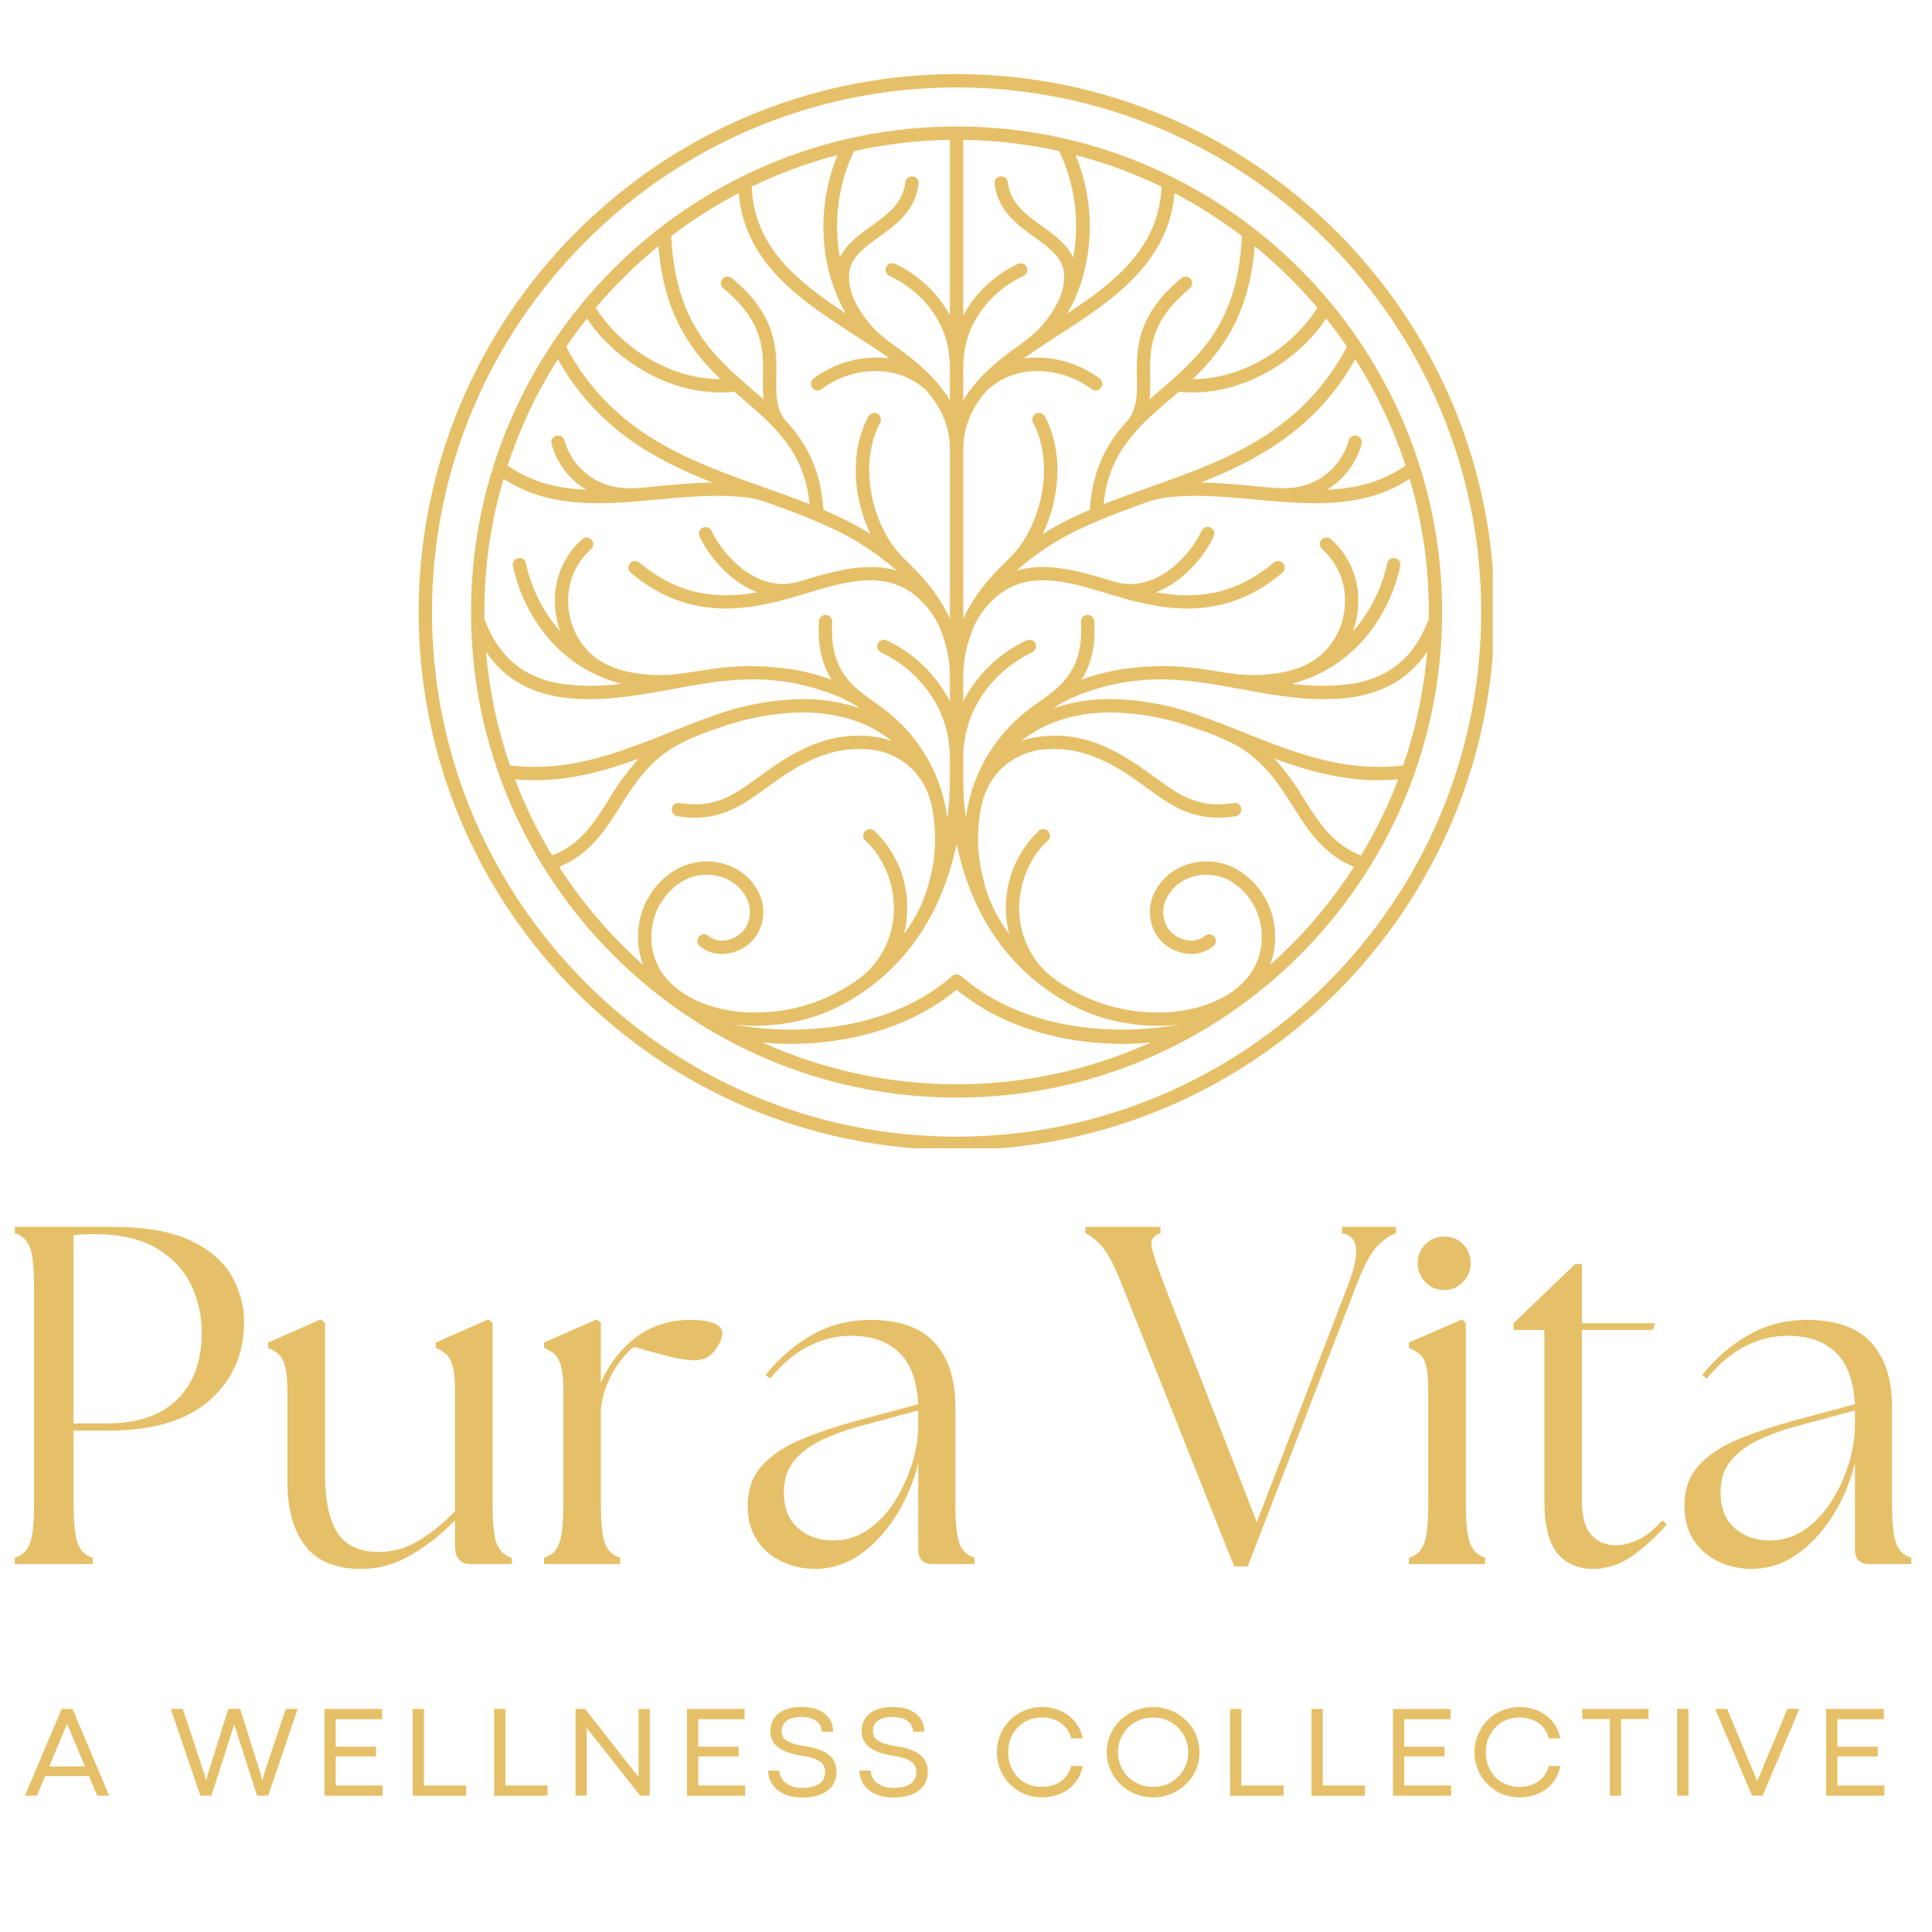 <?xml version="1.0" encoding="UTF-8"?> <svg xmlns="http://www.w3.org/2000/svg" xmlns:xlink="http://www.w3.org/1999/xlink" width="500" zoomAndPan="magnify" viewBox="0 0 375 375" height="500" preserveAspectRatio="xMidYMid meet" version="1.0"><defs><g></g><clipPath id="2ed7ba5446"><path d="M 81.262 14.383 L 289.758 14.383 L 289.758 222.883 L 81.262 222.883 Z M 81.262 14.383 " clip-rule="nonzero"></path></clipPath><clipPath id="f89dbd286e"><rect x="0" width="368" y="0" height="24"></rect></clipPath><clipPath id="5cd19dca0f"><rect x="0" width="374" y="0" height="97"></rect></clipPath></defs><g clip-path="url(#2ed7ba5446)"><path fill="#e6c068" d="M 185.676 213.043 C 133.707 213.043 91.426 170.766 91.426 118.797 C 91.426 66.828 133.707 24.551 185.676 24.551 C 237.641 24.551 279.918 66.828 279.918 118.797 C 279.918 170.766 237.641 213.043 185.676 213.043 Z M 185.676 163.816 C 184.082 171.445 180.629 180.469 173.293 187.773 C 170.637 190.414 167.676 192.656 164.418 194.5 C 160.637 196.648 156.598 198.031 152.293 198.656 C 148.914 199.195 145.527 199.25 142.129 198.82 C 158.566 201.742 174.75 198.355 184.758 189.473 C 185.027 189.254 185.332 189.148 185.676 189.148 C 186.02 189.148 186.328 189.254 186.594 189.473 C 196.602 198.355 212.789 201.742 229.223 198.82 C 225.828 199.25 222.441 199.195 219.059 198.656 C 214.758 198.031 210.715 196.648 206.938 194.5 C 203.676 192.656 200.719 190.414 198.062 187.773 C 190.719 180.469 187.266 171.445 185.676 163.816 Z M 185.676 192.094 C 176.645 199.539 164.785 202.621 153.242 202.621 C 151.469 202.613 149.707 202.516 147.945 202.328 C 150.902 203.664 153.918 204.84 157 205.852 C 160.082 206.867 163.207 207.719 166.375 208.402 C 169.547 209.082 172.746 209.598 175.973 209.941 C 179.195 210.285 182.43 210.457 185.676 210.457 C 188.918 210.457 192.152 210.285 195.375 209.941 C 198.602 209.598 201.801 209.082 204.973 208.402 C 208.141 207.719 211.266 206.867 214.348 205.852 C 217.43 204.84 220.445 203.664 223.402 202.328 C 221.641 202.516 219.875 202.617 218.105 202.621 C 206.562 202.621 194.703 199.539 185.676 192.094 Z M 262.574 122.586 C 264.238 120.699 265.637 118.637 266.77 116.391 C 267.906 114.145 268.734 111.793 269.262 109.332 C 269.301 109.164 269.367 109.012 269.465 108.871 C 269.562 108.73 269.684 108.613 269.828 108.523 C 269.973 108.43 270.129 108.367 270.297 108.336 C 270.469 108.309 270.637 108.312 270.801 108.348 C 270.969 108.383 271.125 108.453 271.266 108.551 C 271.406 108.648 271.523 108.77 271.613 108.914 C 271.707 109.055 271.77 109.215 271.797 109.383 C 271.828 109.551 271.824 109.719 271.789 109.887 C 269.551 120.105 262.371 129.773 250.703 132.719 C 254.609 133.25 258.52 133.25 262.426 132.727 C 269.816 131.508 274.613 127.426 277.32 120.145 C 277.328 119.695 277.336 119.246 277.336 118.793 C 277.34 109.996 276.102 101.379 273.621 92.938 C 267.953 96.668 261.676 97.68 255.25 97.68 C 251.402 97.68 247.504 97.316 243.648 96.957 C 238.488 96.48 233.191 95.988 228.141 96.391 C 224.148 96.711 223.172 97.27 219.371 98.66 C 215.777 99.934 212.258 101.391 208.82 103.035 C 204.629 105.102 200.785 107.68 197.285 110.777 C 202.664 109.145 208.523 110.598 214.043 112.227 C 216.742 113.023 218.52 113.758 221.539 113.145 C 227.066 112.02 231.445 106.855 233.234 103.035 C 233.305 102.875 233.406 102.738 233.531 102.621 C 233.656 102.504 233.801 102.418 233.965 102.355 C 234.125 102.297 234.293 102.27 234.465 102.277 C 234.637 102.285 234.805 102.324 234.961 102.398 C 235.117 102.473 235.25 102.57 235.367 102.699 C 235.484 102.828 235.57 102.973 235.629 103.137 C 235.688 103.297 235.711 103.465 235.703 103.637 C 235.695 103.809 235.652 103.973 235.578 104.129 C 233.793 107.941 229.715 112.891 224.398 114.965 C 231.773 116.297 239.492 115.73 247.242 109.195 C 247.375 109.086 247.523 109.004 247.688 108.953 C 247.848 108.902 248.016 108.883 248.188 108.898 C 248.359 108.91 248.52 108.957 248.672 109.035 C 248.824 109.117 248.957 109.219 249.066 109.352 C 249.176 109.48 249.258 109.629 249.309 109.793 C 249.363 109.957 249.383 110.121 249.367 110.293 C 249.352 110.465 249.309 110.625 249.227 110.777 C 249.148 110.93 249.047 111.062 248.914 111.172 C 238.18 120.223 227.258 118.734 217.984 116.094 C 216.996 115.812 216 115.512 215 115.211 C 206.477 112.652 198.383 110.223 191.984 117.203 C 190.242 119.062 189.004 121.207 188.27 123.648 C 187.402 126.133 186.969 128.691 186.965 131.324 L 186.965 136.141 C 188.305 133.539 190.023 131.223 192.129 129.191 C 194.234 127.16 196.609 125.527 199.258 124.281 C 199.414 124.211 199.578 124.172 199.75 124.164 C 199.922 124.156 200.086 124.184 200.246 124.242 C 200.41 124.301 200.555 124.391 200.68 124.508 C 200.805 124.625 200.902 124.762 200.977 124.918 C 201.047 125.07 201.086 125.234 201.094 125.406 C 201.098 125.578 201.074 125.746 201.012 125.906 C 200.953 126.066 200.863 126.211 200.746 126.336 C 200.629 126.461 200.492 126.562 200.336 126.633 C 194.172 129.465 186.965 136.535 186.965 147.137 L 186.965 151.332 C 186.973 153.844 187.133 156.348 187.457 158.844 C 187.703 156.918 188.121 155.035 188.715 153.188 C 189.305 151.34 190.062 149.562 190.984 147.855 C 191.902 146.148 192.973 144.539 194.188 143.031 C 195.406 141.52 196.75 140.133 198.223 138.871 C 200.793 136.609 204.043 134.941 206.281 132.473 C 209.434 128.992 210.047 125.148 209.816 120.703 C 209.809 120.531 209.832 120.367 209.891 120.203 C 209.949 120.043 210.035 119.898 210.148 119.77 C 210.262 119.645 210.398 119.543 210.555 119.469 C 210.707 119.395 210.871 119.355 211.043 119.344 C 211.211 119.34 211.379 119.367 211.539 119.426 C 211.699 119.484 211.84 119.57 211.969 119.684 C 212.094 119.801 212.195 119.934 212.27 120.086 C 212.344 120.238 212.387 120.402 212.398 120.57 C 212.59 124.191 212.312 128.148 209.91 131.93 C 212.371 131.031 214.891 130.367 217.469 129.938 C 223.266 129.035 229.055 129.09 234.836 130.09 C 238.496 130.641 241.301 131.227 245.109 130.973 C 250.609 130.602 255.672 129.168 258.793 124.359 C 260.137 122.285 260.883 120.016 261.027 117.551 C 261.113 116.531 261.078 115.516 260.926 114.504 C 260.773 113.492 260.508 112.512 260.125 111.562 C 259.746 110.613 259.262 109.719 258.672 108.883 C 258.086 108.047 257.406 107.289 256.641 106.609 C 256.512 106.5 256.406 106.367 256.328 106.215 C 256.246 106.066 256.199 105.902 256.184 105.73 C 256.172 105.562 256.188 105.395 256.242 105.23 C 256.293 105.066 256.375 104.918 256.484 104.789 C 256.594 104.656 256.727 104.551 256.879 104.473 C 257.031 104.395 257.191 104.348 257.363 104.332 C 257.535 104.316 257.699 104.336 257.863 104.387 C 258.027 104.438 258.176 104.52 258.305 104.629 C 259.227 105.438 260.039 106.344 260.75 107.344 C 261.457 108.34 262.043 109.406 262.5 110.543 C 262.961 111.68 263.285 112.852 263.473 114.062 C 263.66 115.273 263.703 116.488 263.605 117.707 C 263.508 119.387 263.16 121.012 262.574 122.586 Z M 246.543 187.266 C 252.824 181.676 258.242 175.344 262.793 168.277 C 256.789 165.746 253.832 161.062 250.961 156.52 C 248.273 152.266 245.516 147.895 240.145 144.766 C 237.574 143.398 234.902 142.277 232.129 141.402 C 227.086 139.535 221.875 138.5 216.5 138.297 C 210.996 138.168 203.988 139.188 198.246 143.816 C 199.82 143.266 201.441 142.941 203.105 142.84 C 209.57 142.406 214.906 144.602 220.473 148.266 C 222.68 149.723 224.719 151.348 226.898 152.816 C 230.477 155.23 233.977 156.77 239.449 155.863 C 239.621 155.836 239.789 155.84 239.957 155.875 C 240.125 155.914 240.277 155.984 240.418 156.082 C 240.559 156.184 240.676 156.309 240.766 156.453 C 240.855 156.602 240.91 156.762 240.938 156.93 C 240.965 157.102 240.961 157.27 240.922 157.434 C 240.883 157.602 240.812 157.754 240.711 157.895 C 240.613 158.035 240.488 158.148 240.344 158.238 C 240.199 158.328 240.039 158.391 239.871 158.418 C 238.734 158.609 237.594 158.707 236.441 158.711 C 231.992 158.711 228.684 157.109 225.59 155.051 C 223.449 153.625 221.441 152.016 219.289 150.59 C 214.066 147.125 209.125 145.051 203.277 145.422 C 201.5 145.492 199.801 145.891 198.18 146.629 C 196.555 147.363 195.133 148.375 193.91 149.668 C 191.133 152.703 190.289 156.203 189.938 160.219 C 189.652 163.641 189.934 167.016 190.777 170.344 C 191.688 174.352 193.383 177.988 195.871 181.254 C 195.438 179.559 195.23 177.832 195.246 176.082 C 195.246 174.691 195.387 173.316 195.672 171.957 C 195.953 170.598 196.367 169.277 196.918 168.004 C 197.469 166.727 198.141 165.52 198.941 164.383 C 199.738 163.246 200.641 162.199 201.652 161.246 C 201.777 161.133 201.922 161.047 202.086 160.992 C 202.246 160.934 202.41 160.91 202.582 160.922 C 202.754 160.93 202.918 160.973 203.07 161.043 C 203.227 161.117 203.359 161.219 203.473 161.348 C 203.59 161.473 203.676 161.617 203.73 161.777 C 203.789 161.941 203.812 162.105 203.805 162.277 C 203.797 162.449 203.754 162.609 203.68 162.766 C 203.609 162.922 203.508 163.055 203.383 163.172 C 200.004 166.211 197.875 171.168 197.828 176.105 C 197.785 179.168 198.508 182.035 199.996 184.711 C 202 188.293 204.406 190.062 207.836 192.043 C 210.34 193.488 212.988 194.59 215.777 195.348 C 218.57 196.105 221.41 196.496 224.301 196.52 C 229.598 196.648 236.738 195.23 241.227 190.746 C 242.477 189.523 243.422 188.098 244.062 186.469 C 244.703 184.84 244.98 183.152 244.898 181.402 C 244.867 180.348 244.707 179.312 244.414 178.297 C 244.125 177.281 243.711 176.32 243.176 175.41 C 242.645 174.5 242.004 173.668 241.262 172.918 C 240.516 172.168 239.691 171.523 238.785 170.98 C 234.539 168.637 229.176 169.84 226.82 173.656 C 226.5 174.121 226.25 174.625 226.074 175.164 C 225.895 175.703 225.797 176.258 225.777 176.824 C 225.762 177.391 225.824 177.949 225.965 178.5 C 226.105 179.047 226.324 179.566 226.613 180.055 C 227.047 180.711 227.598 181.254 228.262 181.68 C 228.926 182.105 229.648 182.379 230.43 182.5 C 231.035 182.621 231.637 182.609 232.234 182.461 C 232.836 182.316 233.379 182.051 233.859 181.668 C 233.992 181.551 234.141 181.469 234.305 181.414 C 234.469 181.359 234.637 181.34 234.809 181.352 C 234.98 181.367 235.145 181.414 235.301 181.492 C 235.453 181.57 235.586 181.676 235.699 181.809 C 235.809 181.941 235.891 182.094 235.941 182.258 C 235.996 182.422 236.012 182.594 235.996 182.766 C 235.98 182.938 235.93 183.102 235.848 183.254 C 235.766 183.406 235.66 183.535 235.523 183.645 C 234.758 184.277 233.891 184.715 232.926 184.961 C 231.965 185.207 230.996 185.238 230.02 185.055 C 228.867 184.875 227.801 184.469 226.824 183.836 C 225.848 183.199 225.043 182.391 224.414 181.41 C 223.996 180.719 223.684 179.984 223.48 179.203 C 223.273 178.422 223.18 177.629 223.195 176.82 C 223.215 176.016 223.344 175.227 223.586 174.457 C 223.828 173.688 224.176 172.965 224.621 172.293 C 227.684 167.316 234.602 165.707 240.035 168.715 C 241.145 169.359 242.152 170.133 243.062 171.035 C 243.973 171.941 244.754 172.945 245.406 174.047 C 246.059 175.152 246.562 176.32 246.918 177.555 C 247.27 178.785 247.461 180.043 247.492 181.324 C 247.566 183.367 247.25 185.348 246.543 187.266 Z M 185.676 223.211 C 243.25 223.211 290.086 176.371 290.086 118.797 C 290.086 61.219 243.25 14.383 185.676 14.383 C 128.098 14.383 81.262 61.223 81.262 118.797 C 81.262 176.371 128.098 223.211 185.676 223.211 Z M 185.676 16.969 C 129.527 16.969 83.848 62.648 83.848 118.797 C 83.848 174.941 129.527 220.625 185.676 220.625 C 241.82 220.625 287.5 174.941 287.5 118.797 C 287.5 62.648 241.82 16.969 185.676 16.969 Z M 187.25 67.871 C 186.984 69.766 186.891 71.672 186.965 73.582 L 186.965 77.734 C 188.887 74.453 191.727 71.668 194.973 69.129 C 198.129 66.66 200.676 65.367 203.262 61.949 C 205.02 59.617 206.496 56.879 206.555 53.879 C 206.625 50.23 204.02 48.352 200.754 46.004 C 197.438 43.617 193.68 40.914 193.051 35.699 C 193.023 35.527 193.035 35.359 193.078 35.191 C 193.121 35.023 193.199 34.871 193.305 34.73 C 193.41 34.594 193.539 34.48 193.688 34.395 C 193.84 34.309 194 34.254 194.172 34.234 C 194.348 34.215 194.516 34.227 194.684 34.273 C 194.852 34.32 195 34.398 195.137 34.508 C 195.273 34.617 195.383 34.746 195.465 34.898 C 195.551 35.051 195.598 35.215 195.617 35.387 C 196.113 39.473 199.102 41.625 202.266 43.898 C 204.582 45.57 207.066 47.355 208.309 49.996 C 208.957 46.492 209.047 42.977 208.578 39.441 C 208.113 35.91 207.113 32.535 205.578 29.32 C 199.445 27.957 193.242 27.234 186.965 27.148 L 186.965 61.195 C 188.164 59.008 189.672 57.062 191.488 55.359 C 193.309 53.652 195.344 52.27 197.602 51.211 C 197.754 51.141 197.918 51.105 198.086 51.102 C 198.254 51.098 198.418 51.125 198.578 51.188 C 198.734 51.246 198.875 51.336 199 51.449 C 199.125 51.566 199.219 51.703 199.293 51.855 C 199.363 52.008 199.402 52.172 199.406 52.34 C 199.414 52.508 199.391 52.672 199.332 52.832 C 199.277 52.992 199.191 53.133 199.078 53.258 C 198.965 53.387 198.832 53.484 198.68 53.559 C 193.996 55.691 188.551 60.52 187.25 67.871 Z M 264.184 166.051 C 267.031 161.34 269.434 156.414 271.391 151.27 C 270.102 151.391 268.836 151.445 267.59 151.445 C 260.23 151.445 253.57 149.516 247.387 147.262 C 249.57 149.695 251.492 152.32 253.152 155.137 C 256.105 159.816 258.68 163.891 264.184 166.051 Z M 233.125 139.004 C 235.859 139.957 238.547 141.031 241.234 142.105 C 243.254 142.91 245.297 143.727 247.402 144.512 C 254.914 147.301 263.129 149.715 272.367 148.562 C 274.836 141.398 276.383 134.043 277.012 126.492 C 273.438 131.848 268.082 134.832 260.812 135.539 C 257.75 135.793 254.688 135.75 251.629 135.418 C 249.582 135.219 247.586 134.934 245.629 134.609 C 242.109 134.027 238.609 133.301 235.086 132.746 C 229.609 131.883 224.117 131.434 217.902 132.492 C 213.75 133.195 207.898 135.027 204.441 137.465 C 208.375 136.148 212.418 135.562 216.562 135.711 C 222.262 135.918 227.781 137.016 233.125 139.004 Z M 201.875 67.387 C 200.805 68.094 199.738 68.82 198.695 69.566 C 201.316 69.238 203.902 69.41 206.457 70.09 C 209.008 70.77 211.34 71.902 213.453 73.488 C 213.586 73.594 213.695 73.723 213.781 73.871 C 213.863 74.023 213.918 74.184 213.938 74.352 C 213.957 74.523 213.945 74.691 213.898 74.855 C 213.852 75.02 213.773 75.172 213.668 75.305 C 213.562 75.441 213.434 75.551 213.285 75.633 C 213.137 75.719 212.977 75.77 212.805 75.789 C 212.633 75.809 212.465 75.797 212.301 75.75 C 212.137 75.703 211.984 75.629 211.852 75.523 C 207.348 71.98 198.109 69.75 191.57 75.766 C 188.75 78.992 186.965 82.676 186.965 87.242 L 186.965 120.082 C 188.086 117.703 189.48 115.492 191.141 113.453 C 191.906 112.5 192.73 111.57 193.613 110.66 C 195.676 108.543 197.16 107.402 198.797 104.754 C 203.035 97.898 203.988 88.543 200.512 82.051 C 200.43 81.902 200.383 81.742 200.367 81.57 C 200.348 81.398 200.363 81.23 200.414 81.066 C 200.465 80.902 200.543 80.754 200.652 80.621 C 200.762 80.488 200.891 80.383 201.043 80.301 C 201.191 80.219 201.352 80.172 201.523 80.152 C 201.695 80.137 201.863 80.152 202.027 80.203 C 202.191 80.254 202.34 80.332 202.473 80.441 C 202.605 80.551 202.711 80.68 202.793 80.828 C 206.336 87.441 205.914 96.387 202.375 103.66 C 204.09 102.582 205.855 101.602 207.676 100.711 C 208.934 100.094 210.223 99.512 211.535 98.953 C 212.047 90.801 215.082 85.668 219.059 81.422 C 220.754 79.039 220.715 76.41 220.668 73.219 C 220.586 67.898 220.484 61.277 229.301 53.973 C 229.434 53.863 229.578 53.785 229.742 53.734 C 229.906 53.688 230.074 53.668 230.242 53.688 C 230.414 53.703 230.574 53.75 230.727 53.832 C 230.879 53.91 231.008 54.016 231.117 54.148 C 231.227 54.281 231.305 54.426 231.355 54.59 C 231.406 54.754 231.426 54.922 231.41 55.09 C 231.395 55.262 231.348 55.422 231.266 55.574 C 231.188 55.727 231.082 55.855 230.949 55.965 C 223.09 62.477 223.176 67.918 223.254 73.18 C 223.309 74.633 223.266 76.082 223.129 77.527 C 223.844 76.898 224.57 76.277 225.297 75.645 C 232.684 69.277 240.316 62.691 241.055 45.812 C 236.926 42.676 232.562 39.902 227.969 37.5 C 226.812 51.254 215.496 58.566 205.457 65.051 C 204.246 65.832 203.047 66.605 201.875 67.387 Z M 207.137 60.871 C 216.332 54.816 224.961 48.086 225.453 36.234 C 220.09 33.641 214.527 31.594 208.766 30.09 C 213.062 40.387 212.199 52.297 207.137 60.871 Z M 223.391 80.781 C 221.262 82.695 219.395 84.836 217.789 87.203 C 215.727 90.461 214.539 94.012 214.219 97.855 C 217.172 96.688 220.18 95.617 223.133 94.57 C 237.574 89.449 252.496 84.152 261.453 67.301 C 260.176 65.426 258.832 63.605 257.422 61.836 C 252.414 69.355 242.418 76.172 231.547 76.172 C 230.633 76.172 229.723 76.125 228.812 76.027 C 228.199 76.562 227.59 77.09 226.988 77.609 C 225.746 78.672 224.539 79.715 223.391 80.777 Z M 257.562 95.059 C 263.012 94.824 268.152 93.641 272.816 90.355 C 270.43 83.07 267.18 76.199 263.062 69.734 C 255.562 83.02 244.566 89.129 233.082 93.66 C 236.688 93.715 240.32 94.051 243.887 94.383 C 246.406 94.617 248.914 95.008 251.43 94.598 C 252.641 94.426 253.797 94.082 254.906 93.574 C 256.016 93.062 257.031 92.406 257.949 91.602 C 258.867 90.797 259.652 89.879 260.301 88.844 C 260.953 87.812 261.445 86.707 261.773 85.535 C 261.812 85.363 261.883 85.207 261.988 85.066 C 262.09 84.926 262.215 84.809 262.363 84.719 C 262.512 84.629 262.672 84.57 262.844 84.547 C 263.016 84.52 263.188 84.527 263.355 84.57 C 263.527 84.617 263.68 84.691 263.816 84.797 C 263.957 84.902 264.07 85.027 264.156 85.18 C 264.242 85.332 264.297 85.492 264.32 85.668 C 264.34 85.84 264.328 86.008 264.281 86.176 C 263.773 88.035 262.938 89.73 261.777 91.266 C 260.617 92.801 259.211 94.066 257.562 95.059 Z M 255.699 59.73 C 252.012 55.367 247.957 51.379 243.531 47.77 C 242.527 60.984 237.227 68.109 231.496 73.582 C 241.797 73.613 251.266 66.918 255.699 59.73 Z M 108.773 122.586 C 108.184 121.012 107.84 119.387 107.738 117.711 C 107.641 116.488 107.684 115.273 107.871 114.062 C 108.059 112.852 108.383 111.68 108.844 110.543 C 109.301 109.41 109.887 108.34 110.594 107.344 C 111.305 106.344 112.117 105.441 113.039 104.629 C 113.168 104.523 113.316 104.445 113.48 104.395 C 113.641 104.344 113.809 104.328 113.977 104.344 C 114.145 104.359 114.305 104.406 114.457 104.488 C 114.605 104.566 114.738 104.672 114.848 104.801 C 114.957 104.93 115.035 105.078 115.09 105.238 C 115.141 105.402 115.16 105.566 115.145 105.734 C 115.133 105.906 115.086 106.066 115.012 106.219 C 114.934 106.367 114.832 106.5 114.703 106.609 C 113.938 107.289 113.262 108.047 112.672 108.883 C 112.082 109.723 111.598 110.613 111.219 111.562 C 110.84 112.512 110.574 113.492 110.422 114.504 C 110.27 115.516 110.234 116.531 110.32 117.551 C 110.465 120.016 111.211 122.285 112.555 124.359 C 115.676 129.168 120.738 130.605 126.238 130.973 C 130.047 131.23 132.848 130.641 136.512 130.09 C 142.293 129.09 148.078 129.039 153.879 129.938 C 156.457 130.367 158.977 131.035 161.434 131.93 C 159.035 128.148 158.758 124.191 158.945 120.57 C 158.961 120.402 159.004 120.238 159.078 120.086 C 159.152 119.934 159.254 119.801 159.379 119.688 C 159.508 119.57 159.648 119.484 159.809 119.426 C 159.969 119.367 160.133 119.34 160.305 119.348 C 160.477 119.355 160.641 119.395 160.793 119.469 C 160.949 119.543 161.082 119.645 161.199 119.77 C 161.312 119.898 161.398 120.043 161.457 120.203 C 161.516 120.367 161.539 120.531 161.531 120.703 C 161.301 125.148 161.914 128.996 165.066 132.477 C 167.305 134.945 170.551 136.609 173.125 138.871 C 174.598 140.133 175.941 141.52 177.16 143.031 C 178.375 144.543 179.445 146.148 180.363 147.855 C 181.285 149.562 182.043 151.34 182.633 153.188 C 183.227 155.035 183.645 156.922 183.891 158.844 C 184.211 156.352 184.375 153.848 184.379 151.332 L 184.379 147.137 C 184.379 136.535 177.176 129.469 171.008 126.633 C 170.852 126.562 170.715 126.461 170.598 126.336 C 170.48 126.211 170.395 126.066 170.336 125.906 C 170.273 125.746 170.25 125.582 170.254 125.41 C 170.262 125.238 170.301 125.074 170.371 124.918 C 170.445 124.762 170.543 124.625 170.668 124.512 C 170.793 124.395 170.938 124.305 171.098 124.246 C 171.258 124.188 171.426 124.16 171.598 124.168 C 171.766 124.172 171.93 124.211 172.086 124.285 C 174.734 125.527 177.109 127.164 179.215 129.191 C 181.32 131.223 183.039 133.539 184.379 136.141 L 184.379 131.324 C 184.379 128.691 183.945 126.133 183.082 123.645 C 182.348 121.207 181.109 119.059 179.367 117.203 C 172.969 110.223 164.875 112.652 156.352 115.211 C 155.352 115.512 154.355 115.809 153.367 116.09 C 144.094 118.73 133.172 120.219 122.438 111.172 C 122.305 111.062 122.199 110.93 122.121 110.777 C 122.043 110.625 121.996 110.461 121.98 110.289 C 121.965 110.121 121.984 109.953 122.039 109.789 C 122.09 109.625 122.172 109.477 122.281 109.348 C 122.395 109.215 122.523 109.109 122.676 109.031 C 122.828 108.953 122.992 108.906 123.164 108.891 C 123.336 108.879 123.5 108.898 123.664 108.949 C 123.828 109 123.977 109.082 124.105 109.195 C 131.859 115.727 139.578 116.293 146.953 114.961 C 141.637 112.887 137.559 107.938 135.773 104.129 C 135.703 103.973 135.664 103.809 135.66 103.641 C 135.652 103.469 135.68 103.305 135.738 103.145 C 135.797 102.984 135.883 102.84 136 102.715 C 136.113 102.59 136.25 102.492 136.402 102.418 C 136.559 102.348 136.719 102.309 136.891 102.301 C 137.059 102.293 137.227 102.316 137.387 102.375 C 137.547 102.43 137.691 102.516 137.816 102.629 C 137.945 102.746 138.043 102.879 138.117 103.031 C 139.906 106.855 144.285 112.016 149.812 113.141 C 152.832 113.754 154.609 113.023 157.309 112.227 C 162.828 110.594 168.688 109.141 174.066 110.773 C 170.566 107.68 166.723 105.098 162.531 103.035 C 159.094 101.391 155.574 99.93 151.98 98.66 C 148.176 97.266 147.199 96.711 143.207 96.387 C 138.156 95.984 132.859 96.477 127.699 96.953 C 123.844 97.312 119.945 97.676 116.098 97.676 C 109.676 97.676 103.398 96.664 97.73 92.934 C 95.246 101.375 94.008 109.996 94.016 118.797 C 94.016 119.246 94.02 119.695 94.027 120.145 C 96.734 127.43 101.531 131.512 108.922 132.727 C 112.828 133.25 116.734 133.25 120.645 132.719 C 108.977 129.77 101.797 120.105 99.559 109.887 C 99.523 109.719 99.52 109.551 99.551 109.383 C 99.578 109.215 99.641 109.055 99.734 108.914 C 99.824 108.77 99.941 108.648 100.082 108.551 C 100.223 108.453 100.379 108.383 100.547 108.348 C 100.711 108.312 100.879 108.309 101.051 108.336 C 101.219 108.367 101.375 108.43 101.52 108.523 C 101.664 108.613 101.785 108.73 101.883 108.871 C 101.98 109.012 102.047 109.164 102.086 109.332 C 102.613 111.793 103.441 114.145 104.574 116.391 C 105.711 118.637 107.109 120.699 108.773 122.586 Z M 124.805 187.266 C 124.098 185.348 123.781 183.371 123.855 181.328 C 123.887 180.047 124.078 178.789 124.434 177.559 C 124.785 176.324 125.289 175.156 125.941 174.051 C 126.594 172.949 127.375 171.945 128.285 171.039 C 129.195 170.137 130.203 169.363 131.312 168.719 C 136.75 165.711 143.664 167.324 146.727 172.297 C 147.176 172.969 147.52 173.691 147.762 174.461 C 148.004 175.23 148.133 176.02 148.152 176.824 C 148.172 177.633 148.078 178.426 147.871 179.207 C 147.664 179.988 147.352 180.723 146.938 181.414 C 146.305 182.395 145.5 183.203 144.523 183.84 C 143.547 184.473 142.48 184.879 141.328 185.059 C 140.352 185.242 139.383 185.211 138.422 184.965 C 137.457 184.719 136.594 184.281 135.824 183.648 C 135.691 183.539 135.582 183.41 135.5 183.258 C 135.418 183.105 135.371 182.941 135.352 182.77 C 135.336 182.598 135.355 182.426 135.406 182.262 C 135.457 182.098 135.539 181.949 135.652 181.816 C 135.762 181.684 135.895 181.578 136.051 181.496 C 136.203 181.418 136.367 181.371 136.539 181.359 C 136.711 181.344 136.879 181.363 137.047 181.418 C 137.211 181.473 137.355 181.559 137.488 181.672 C 137.973 182.055 138.512 182.32 139.113 182.465 C 139.711 182.613 140.316 182.625 140.922 182.504 C 141.699 182.383 142.422 182.109 143.086 181.684 C 143.75 181.258 144.301 180.715 144.734 180.059 C 145.027 179.57 145.242 179.051 145.383 178.504 C 145.527 177.953 145.586 177.395 145.57 176.828 C 145.551 176.262 145.453 175.707 145.273 175.168 C 145.098 174.629 144.848 174.125 144.527 173.66 C 142.172 169.844 136.809 168.641 132.562 170.984 C 131.656 171.527 130.828 172.172 130.086 172.922 C 129.34 173.672 128.703 174.5 128.168 175.41 C 127.633 176.32 127.219 177.285 126.926 178.297 C 126.637 179.312 126.473 180.348 126.441 181.402 C 126.359 183.152 126.637 184.84 127.277 186.469 C 127.918 188.098 128.863 189.523 130.113 190.75 C 134.602 195.23 141.742 196.648 147.039 196.52 C 149.93 196.496 152.77 196.105 155.559 195.348 C 158.352 194.59 161 193.488 163.504 192.043 C 166.934 190.062 169.34 188.293 171.344 184.711 C 172.832 182.035 173.555 179.168 173.508 176.105 C 173.465 171.168 171.336 166.211 167.957 163.172 C 167.832 163.055 167.734 162.918 167.664 162.766 C 167.594 162.613 167.555 162.449 167.547 162.281 C 167.539 162.109 167.566 161.945 167.621 161.785 C 167.68 161.629 167.766 161.484 167.879 161.359 C 167.992 161.23 168.125 161.133 168.277 161.059 C 168.43 160.984 168.59 160.941 168.762 160.934 C 168.93 160.922 169.094 160.945 169.254 161 C 169.418 161.055 169.562 161.137 169.688 161.246 C 170.699 162.199 171.602 163.246 172.398 164.383 C 173.195 165.523 173.871 166.727 174.422 168.004 C 174.973 169.277 175.387 170.598 175.668 171.957 C 175.949 173.316 176.094 174.691 176.094 176.082 C 176.109 177.832 175.902 179.559 175.465 181.254 C 177.953 177.988 179.652 174.352 180.562 170.344 C 181.406 167.016 181.688 163.641 181.402 160.219 C 181.051 156.207 180.207 152.703 177.434 149.668 C 176.207 148.375 174.785 147.363 173.164 146.629 C 171.543 145.891 169.844 145.492 168.066 145.422 C 162.219 145.051 157.273 147.125 152.055 150.59 C 149.902 152.016 147.895 153.625 145.754 155.051 C 142.656 157.113 139.348 158.711 134.898 158.711 C 133.75 158.707 132.605 158.609 131.473 158.418 C 131.301 158.391 131.145 158.328 131 158.238 C 130.855 158.148 130.73 158.035 130.629 157.895 C 130.531 157.754 130.461 157.602 130.422 157.434 C 130.383 157.27 130.379 157.102 130.406 156.93 C 130.43 156.762 130.488 156.602 130.578 156.453 C 130.668 156.309 130.785 156.184 130.922 156.082 C 131.062 155.984 131.219 155.914 131.387 155.875 C 131.555 155.836 131.723 155.836 131.891 155.863 C 137.367 156.77 140.867 155.23 144.445 152.816 C 146.625 151.348 148.664 149.723 150.871 148.27 C 156.438 144.602 161.773 142.41 168.238 142.84 C 169.902 142.941 171.523 143.266 173.098 143.816 C 167.355 139.188 160.348 138.168 154.84 138.297 C 149.469 138.5 144.258 139.535 139.215 141.402 C 136.438 142.277 133.766 143.398 131.199 144.766 C 125.828 147.895 123.066 152.266 120.383 156.52 C 117.512 161.062 114.555 165.746 108.547 168.277 C 113.102 175.348 118.523 181.676 124.805 187.266 Z M 184.094 67.871 C 182.797 60.52 177.352 55.691 172.664 53.562 C 172.508 53.492 172.367 53.395 172.25 53.27 C 172.129 53.141 172.039 53 171.98 52.836 C 171.918 52.676 171.891 52.508 171.895 52.336 C 171.902 52.16 171.941 51.996 172.012 51.84 C 172.086 51.684 172.188 51.543 172.312 51.43 C 172.441 51.312 172.586 51.223 172.746 51.164 C 172.91 51.105 173.078 51.078 173.25 51.086 C 173.426 51.098 173.59 51.137 173.746 51.211 C 176 52.27 178.039 53.652 179.855 55.359 C 181.672 57.066 183.18 59.012 184.379 61.195 L 184.379 27.152 C 178.102 27.238 171.898 27.961 165.77 29.324 C 164.234 32.539 163.23 35.914 162.766 39.445 C 162.297 42.977 162.387 46.496 163.035 50 C 164.281 47.355 166.762 45.57 169.082 43.902 C 172.242 41.629 175.234 39.477 175.727 35.391 C 175.746 35.219 175.797 35.055 175.879 34.902 C 175.961 34.75 176.07 34.621 176.207 34.512 C 176.344 34.402 176.496 34.324 176.66 34.277 C 176.828 34.23 177 34.215 177.172 34.238 C 177.344 34.258 177.504 34.312 177.656 34.398 C 177.809 34.484 177.934 34.598 178.043 34.734 C 178.148 34.871 178.223 35.027 178.266 35.195 C 178.309 35.363 178.32 35.531 178.297 35.703 C 177.664 40.914 173.906 43.617 170.59 46.004 C 167.328 48.355 164.719 50.234 164.789 53.883 C 164.848 56.883 166.32 59.621 168.086 61.953 C 170.668 65.371 173.215 66.66 176.375 69.129 C 179.617 71.672 182.461 74.457 184.379 77.734 L 184.379 73.586 C 184.457 71.672 184.359 69.77 184.094 67.871 Z M 107.164 166.051 C 112.668 163.895 115.238 159.816 118.195 155.137 C 119.855 152.32 121.777 149.695 123.961 147.262 C 117.777 149.516 111.117 151.445 103.758 151.445 C 102.512 151.445 101.246 151.391 99.957 151.27 C 101.914 156.414 104.316 161.34 107.164 166.051 Z M 138.223 139.004 C 143.566 137.016 149.086 135.918 154.785 135.711 C 158.93 135.562 162.973 136.148 166.906 137.465 C 163.449 135.027 157.598 133.195 153.445 132.488 C 147.23 131.434 141.738 131.883 136.262 132.746 C 132.738 133.305 129.238 134.027 125.719 134.609 C 123.762 134.934 121.766 135.219 119.719 135.418 C 116.66 135.75 113.598 135.789 110.531 135.539 C 103.266 134.832 97.91 131.852 94.336 126.492 C 94.965 134.039 96.512 141.398 98.98 148.562 C 108.219 149.711 116.434 147.301 123.945 144.512 C 126.051 143.727 128.098 142.91 130.113 142.105 C 132.801 141.031 135.488 139.957 138.223 139.004 Z M 169.473 67.387 C 168.301 66.605 167.102 65.832 165.891 65.051 C 155.852 58.566 144.535 51.254 143.383 37.5 C 138.785 39.902 134.422 42.676 130.293 45.812 C 131.035 62.691 138.664 69.273 146.051 75.645 C 146.781 76.27 147.504 76.898 148.219 77.527 C 148.082 76.082 148.039 74.633 148.094 73.18 C 148.176 67.918 148.258 62.477 140.398 55.965 C 140.266 55.855 140.16 55.727 140.078 55.574 C 140 55.422 139.949 55.262 139.934 55.09 C 139.918 54.918 139.938 54.754 139.988 54.59 C 140.035 54.426 140.117 54.277 140.227 54.145 C 140.336 54.012 140.465 53.906 140.617 53.824 C 140.77 53.746 140.93 53.695 141.102 53.68 C 141.273 53.664 141.441 53.684 141.605 53.734 C 141.77 53.785 141.918 53.863 142.051 53.973 C 150.863 61.277 150.762 67.898 150.68 73.219 C 150.633 76.41 150.594 79.039 152.289 81.422 C 156.262 85.668 159.301 90.801 159.816 98.953 C 161.125 99.508 162.414 100.094 163.672 100.711 C 165.492 101.602 167.258 102.582 168.973 103.66 C 165.434 96.387 165.012 87.445 168.555 80.828 C 168.637 80.68 168.742 80.551 168.875 80.441 C 169.008 80.332 169.156 80.254 169.32 80.203 C 169.484 80.152 169.652 80.137 169.824 80.152 C 169.996 80.172 170.156 80.219 170.305 80.301 C 170.457 80.383 170.586 80.488 170.695 80.621 C 170.805 80.754 170.883 80.902 170.934 81.066 C 170.984 81.23 171 81.398 170.98 81.57 C 170.965 81.738 170.918 81.902 170.836 82.051 C 167.359 88.543 168.312 97.898 172.551 104.754 C 174.188 107.402 175.676 108.543 177.734 110.66 C 178.617 111.566 179.441 112.496 180.207 113.453 C 181.867 115.492 183.262 117.703 184.383 120.082 L 184.383 87.242 C 184.383 82.676 182.598 78.992 179.777 75.766 C 173.234 69.75 164 71.98 159.496 75.523 C 159.363 75.629 159.211 75.703 159.047 75.75 C 158.883 75.797 158.715 75.809 158.543 75.789 C 158.375 75.77 158.215 75.715 158.066 75.633 C 157.914 75.547 157.789 75.438 157.68 75.305 C 157.574 75.168 157.5 75.02 157.453 74.855 C 157.406 74.691 157.395 74.523 157.414 74.352 C 157.434 74.18 157.484 74.023 157.57 73.871 C 157.652 73.723 157.762 73.594 157.895 73.488 C 160.008 71.902 162.34 70.77 164.891 70.09 C 167.445 69.41 170.031 69.238 172.652 69.566 C 171.613 68.82 170.543 68.094 169.473 67.387 Z M 164.211 60.871 C 159.145 52.297 158.285 40.387 162.582 30.09 C 156.82 31.594 151.254 33.641 145.895 36.234 C 146.387 48.086 155.016 54.816 164.211 60.871 Z M 147.957 80.781 C 146.809 79.719 145.598 78.676 144.359 77.605 C 143.754 77.086 143.148 76.562 142.535 76.023 C 141.625 76.121 140.715 76.172 139.801 76.168 C 128.93 76.168 118.934 69.352 113.926 61.836 C 112.516 63.602 111.176 65.426 109.895 67.297 C 118.852 84.152 133.773 89.445 148.211 94.566 C 151.168 95.613 154.176 96.684 157.129 97.852 C 156.809 94.012 155.621 90.461 153.559 87.203 C 151.953 84.832 150.086 82.691 147.957 80.777 Z M 113.785 95.059 C 112.137 94.066 110.73 92.801 109.57 91.266 C 108.41 89.73 107.574 88.035 107.066 86.176 C 107.02 86.008 107.004 85.84 107.027 85.668 C 107.047 85.492 107.102 85.332 107.191 85.18 C 107.277 85.031 107.391 84.902 107.527 84.797 C 107.668 84.691 107.82 84.617 107.988 84.574 C 108.156 84.527 108.328 84.52 108.5 84.547 C 108.672 84.57 108.836 84.629 108.984 84.719 C 109.133 84.809 109.258 84.926 109.359 85.066 C 109.461 85.207 109.531 85.363 109.57 85.535 C 109.902 86.707 110.395 87.812 111.043 88.844 C 111.695 89.879 112.48 90.797 113.398 91.602 C 114.316 92.406 115.328 93.062 116.438 93.574 C 117.547 94.082 118.707 94.426 119.914 94.598 C 122.434 95.008 124.941 94.617 127.457 94.383 C 131.027 94.051 134.66 93.715 138.266 93.66 C 126.781 89.129 115.781 83.02 108.281 69.734 C 104.168 76.199 100.918 83.07 98.531 90.355 C 103.195 93.641 108.336 94.824 113.785 95.059 Z M 115.648 59.73 C 120.082 66.918 129.551 73.613 139.852 73.582 C 134.121 68.109 128.82 60.98 127.816 47.77 C 123.391 51.379 119.336 55.367 115.648 59.73 Z M 115.648 59.73 " fill-opacity="1" fill-rule="evenodd"></path></g><g transform="matrix(1, 0, 0, 1, 3, 330)"><g clip-path="url(#f89dbd286e)"><g fill="#e6c068" fill-opacity="1"><g transform="translate(1.68, 18.544)"><g><path d="M 16.516 0 L 14.188 0 L 12.594 -3.812 L 4.094 -3.812 L 2.484 0 L 0.156 0 L 7.297 -16.844 L 9.391 -16.844 Z M 8.266 -13.75 L 4.859 -5.672 L 11.812 -5.672 L 8.422 -13.75 L 8.359 -14.047 L 8.328 -14.047 Z M 8.266 -13.75 "></path></g></g></g><g fill="#e6c068" fill-opacity="1"><g transform="translate(29.903, 18.544)"><g><path d="M 8.125 0 L 5.984 0 L 0.25 -16.844 L 2.578 -16.844 L 6.859 -3.906 L 7.109 -2.922 L 7.156 -2.922 L 7.359 -3.938 L 11.406 -16.844 L 13.719 -16.844 L 17.766 -3.953 L 17.984 -2.922 L 18.031 -2.922 L 18.281 -4.016 L 22.562 -16.844 L 24.875 -16.844 L 19.156 0 L 17 0 L 12.562 -13.812 Z M 8.125 0 "></path></g></g></g><g fill="#e6c068" fill-opacity="1"><g transform="translate(57.68, 18.544)"><g><path d="M 13.594 0 L 2.297 0 L 2.297 -16.844 L 13.484 -16.844 L 13.484 -14.844 L 4.484 -14.844 L 4.484 -9.516 L 12.312 -9.516 L 12.312 -7.625 L 4.484 -7.625 L 4.484 -1.984 L 13.594 -1.984 Z M 13.594 0 "></path></g></g></g><g fill="#e6c068" fill-opacity="1"><g transform="translate(74.807, 18.544)"><g><path d="M 12.672 0 L 2.297 0 L 2.297 -16.844 L 4.484 -16.844 L 4.484 -1.984 L 12.672 -1.984 Z M 12.672 0 "></path></g></g></g><g fill="#e6c068" fill-opacity="1"><g transform="translate(90.609, 18.544)"><g><path d="M 12.672 0 L 2.297 0 L 2.297 -16.844 L 4.484 -16.844 L 4.484 -1.984 L 12.672 -1.984 Z M 12.672 0 "></path></g></g></g><g fill="#e6c068" fill-opacity="1"><g transform="translate(106.411, 18.544)"><g><path d="M 14.531 -3.641 L 14.531 -16.844 L 16.703 -16.844 L 16.703 0 L 14.844 0 L 4.484 -13.156 L 4.484 0 L 2.297 0 L 2.297 -16.844 L 4.141 -16.844 L 14.516 -3.641 Z M 14.531 -3.641 "></path></g></g></g><g fill="#e6c068" fill-opacity="1"><g transform="translate(128.045, 18.544)"><g><path d="M 13.594 0 L 2.297 0 L 2.297 -16.844 L 13.484 -16.844 L 13.484 -14.844 L 4.484 -14.844 L 4.484 -9.516 L 12.312 -9.516 L 12.312 -7.625 L 4.484 -7.625 L 4.484 -1.984 L 13.594 -1.984 Z M 13.594 0 "></path></g></g></g><g fill="#e6c068" fill-opacity="1"><g transform="translate(145.172, 18.544)"><g><path d="M 7.547 0.359 C 6.398 0.359 5.41 0.207 4.578 -0.094 C 3.742 -0.395 3.055 -0.797 2.516 -1.297 C 1.973 -1.805 1.57 -2.367 1.312 -2.984 C 1.051 -3.609 0.922 -4.238 0.922 -4.875 L 3.125 -4.875 C 3.125 -4.289 3.297 -3.742 3.641 -3.234 C 3.992 -2.723 4.5 -2.305 5.156 -1.984 C 5.812 -1.672 6.602 -1.516 7.531 -1.516 C 8.969 -1.516 10.066 -1.773 10.828 -2.297 C 11.598 -2.828 11.984 -3.613 11.984 -4.656 C 11.984 -5.312 11.789 -5.844 11.406 -6.25 C 11.02 -6.656 10.5 -6.973 9.844 -7.203 C 9.188 -7.43 8.438 -7.609 7.594 -7.734 C 7.031 -7.816 6.453 -7.93 5.859 -8.078 C 5.273 -8.223 4.711 -8.41 4.172 -8.641 C 3.641 -8.867 3.16 -9.156 2.734 -9.5 C 2.316 -9.844 1.984 -10.266 1.734 -10.766 C 1.484 -11.266 1.359 -11.852 1.359 -12.531 C 1.359 -13.156 1.473 -13.75 1.703 -14.312 C 1.93 -14.883 2.285 -15.383 2.766 -15.812 C 3.254 -16.25 3.883 -16.594 4.656 -16.844 C 5.426 -17.094 6.363 -17.219 7.469 -17.219 C 8.789 -17.219 9.898 -17.008 10.797 -16.594 C 11.691 -16.188 12.367 -15.625 12.828 -14.906 C 13.297 -14.188 13.531 -13.359 13.531 -12.422 L 11.328 -12.422 C 11.328 -12.984 11.176 -13.477 10.875 -13.906 C 10.582 -14.332 10.145 -14.664 9.562 -14.906 C 8.988 -15.156 8.281 -15.281 7.438 -15.281 C 6.676 -15.281 6.047 -15.203 5.547 -15.047 C 5.047 -14.891 4.648 -14.68 4.359 -14.422 C 4.066 -14.16 3.859 -13.863 3.734 -13.531 C 3.609 -13.195 3.547 -12.859 3.547 -12.516 C 3.547 -11.93 3.727 -11.445 4.094 -11.062 C 4.469 -10.676 5.004 -10.367 5.703 -10.141 C 6.41 -9.91 7.266 -9.723 8.266 -9.578 C 8.828 -9.492 9.391 -9.375 9.953 -9.219 C 10.523 -9.07 11.062 -8.879 11.562 -8.641 C 12.07 -8.41 12.523 -8.113 12.922 -7.75 C 13.316 -7.395 13.629 -6.961 13.859 -6.453 C 14.086 -5.953 14.203 -5.352 14.203 -4.656 C 14.203 -3.602 13.93 -2.703 13.391 -1.953 C 12.859 -1.203 12.094 -0.629 11.094 -0.234 C 10.102 0.16 8.922 0.359 7.547 0.359 Z M 7.547 0.359 "></path></g></g></g><g fill="#e6c068" fill-opacity="1"><g transform="translate(162.881, 18.544)"><g><path d="M 7.547 0.359 C 6.398 0.359 5.41 0.207 4.578 -0.094 C 3.742 -0.395 3.055 -0.797 2.516 -1.297 C 1.973 -1.805 1.57 -2.367 1.312 -2.984 C 1.051 -3.609 0.922 -4.238 0.922 -4.875 L 3.125 -4.875 C 3.125 -4.289 3.297 -3.742 3.641 -3.234 C 3.992 -2.723 4.5 -2.305 5.156 -1.984 C 5.812 -1.672 6.602 -1.516 7.531 -1.516 C 8.969 -1.516 10.066 -1.773 10.828 -2.297 C 11.598 -2.828 11.984 -3.613 11.984 -4.656 C 11.984 -5.312 11.789 -5.844 11.406 -6.25 C 11.02 -6.656 10.5 -6.973 9.844 -7.203 C 9.188 -7.43 8.438 -7.609 7.594 -7.734 C 7.031 -7.816 6.453 -7.93 5.859 -8.078 C 5.273 -8.223 4.711 -8.41 4.172 -8.641 C 3.641 -8.867 3.16 -9.156 2.734 -9.5 C 2.316 -9.844 1.984 -10.266 1.734 -10.766 C 1.484 -11.266 1.359 -11.852 1.359 -12.531 C 1.359 -13.156 1.473 -13.75 1.703 -14.312 C 1.93 -14.883 2.285 -15.383 2.766 -15.812 C 3.254 -16.25 3.883 -16.594 4.656 -16.844 C 5.426 -17.094 6.363 -17.219 7.469 -17.219 C 8.789 -17.219 9.898 -17.008 10.797 -16.594 C 11.691 -16.188 12.367 -15.625 12.828 -14.906 C 13.297 -14.188 13.531 -13.359 13.531 -12.422 L 11.328 -12.422 C 11.328 -12.984 11.176 -13.477 10.875 -13.906 C 10.582 -14.332 10.145 -14.664 9.562 -14.906 C 8.988 -15.156 8.281 -15.281 7.438 -15.281 C 6.676 -15.281 6.047 -15.203 5.547 -15.047 C 5.047 -14.891 4.648 -14.68 4.359 -14.422 C 4.066 -14.16 3.859 -13.863 3.734 -13.531 C 3.609 -13.195 3.547 -12.859 3.547 -12.516 C 3.547 -11.93 3.727 -11.445 4.094 -11.062 C 4.469 -10.676 5.004 -10.367 5.703 -10.141 C 6.41 -9.91 7.266 -9.723 8.266 -9.578 C 8.828 -9.492 9.391 -9.375 9.953 -9.219 C 10.523 -9.07 11.062 -8.879 11.562 -8.641 C 12.07 -8.41 12.523 -8.113 12.922 -7.75 C 13.316 -7.395 13.629 -6.961 13.859 -6.453 C 14.086 -5.953 14.203 -5.352 14.203 -4.656 C 14.203 -3.602 13.93 -2.703 13.391 -1.953 C 12.859 -1.203 12.094 -0.629 11.094 -0.234 C 10.102 0.16 8.922 0.359 7.547 0.359 Z M 7.547 0.359 "></path></g></g></g><g fill="#e6c068" fill-opacity="1"><g transform="translate(180.59, 18.544)"><g></g></g></g><g fill="#e6c068" fill-opacity="1"><g transform="translate(189.495, 18.544)"><g><path d="M 9.781 0.328 C 8.789 0.328 7.852 0.18 6.969 -0.109 C 6.082 -0.398 5.273 -0.812 4.547 -1.344 C 3.828 -1.883 3.203 -2.52 2.672 -3.25 C 2.141 -3.977 1.727 -4.781 1.438 -5.656 C 1.145 -6.531 1 -7.457 1 -8.438 C 1 -9.414 1.145 -10.344 1.438 -11.219 C 1.727 -12.102 2.141 -12.91 2.672 -13.641 C 3.203 -14.367 3.828 -15 4.547 -15.531 C 5.273 -16.062 6.082 -16.473 6.969 -16.766 C 7.852 -17.066 8.789 -17.219 9.781 -17.219 C 10.676 -17.219 11.547 -17.086 12.391 -16.828 C 13.242 -16.578 14.031 -16.195 14.75 -15.688 C 15.469 -15.188 16.082 -14.551 16.594 -13.781 C 17.102 -13.02 17.461 -12.133 17.672 -11.125 L 15.438 -11.125 C 15.188 -12.031 14.781 -12.785 14.219 -13.391 C 13.664 -13.992 13.004 -14.441 12.234 -14.734 C 11.461 -15.035 10.625 -15.188 9.719 -15.188 C 8.801 -15.188 7.945 -15.02 7.156 -14.688 C 6.363 -14.363 5.672 -13.895 5.078 -13.281 C 4.492 -12.676 4.031 -11.961 3.688 -11.141 C 3.352 -10.328 3.188 -9.426 3.188 -8.438 C 3.188 -7.445 3.352 -6.535 3.688 -5.703 C 4.031 -4.879 4.492 -4.164 5.078 -3.562 C 5.672 -2.969 6.363 -2.508 7.156 -2.188 C 7.945 -1.863 8.801 -1.703 9.719 -1.703 C 10.625 -1.703 11.461 -1.848 12.234 -2.141 C 13.004 -2.441 13.664 -2.895 14.219 -3.5 C 14.781 -4.102 15.18 -4.859 15.422 -5.766 L 17.672 -5.766 C 17.461 -4.742 17.102 -3.848 16.594 -3.078 C 16.094 -2.316 15.484 -1.68 14.766 -1.172 C 14.047 -0.672 13.258 -0.297 12.406 -0.047 C 11.551 0.203 10.676 0.328 9.781 0.328 Z M 9.781 0.328 "></path></g></g></g><g fill="#e6c068" fill-opacity="1"><g transform="translate(210.819, 18.544)"><g><path d="M 10 0.328 C 9 0.328 8.051 0.18 7.156 -0.109 C 6.258 -0.398 5.438 -0.812 4.688 -1.344 C 3.938 -1.883 3.285 -2.52 2.734 -3.25 C 2.18 -3.977 1.754 -4.781 1.453 -5.656 C 1.148 -6.531 1 -7.457 1 -8.438 C 1 -9.414 1.148 -10.344 1.453 -11.219 C 1.754 -12.102 2.18 -12.91 2.734 -13.641 C 3.285 -14.367 3.938 -15 4.688 -15.531 C 5.438 -16.062 6.258 -16.473 7.156 -16.766 C 8.051 -17.066 9 -17.219 10 -17.219 C 10.988 -17.219 11.93 -17.066 12.828 -16.766 C 13.734 -16.473 14.562 -16.062 15.312 -15.531 C 16.062 -15 16.711 -14.367 17.266 -13.641 C 17.828 -12.91 18.254 -12.102 18.547 -11.219 C 18.848 -10.344 19 -9.414 19 -8.438 C 19 -7.457 18.848 -6.531 18.547 -5.656 C 18.254 -4.781 17.828 -3.977 17.266 -3.25 C 16.711 -2.52 16.062 -1.883 15.312 -1.344 C 14.562 -0.812 13.734 -0.398 12.828 -0.109 C 11.93 0.18 10.988 0.328 10 0.328 Z M 10 -1.703 C 10.938 -1.703 11.816 -1.867 12.641 -2.203 C 13.461 -2.547 14.188 -3.02 14.812 -3.625 C 15.445 -4.238 15.938 -4.953 16.281 -5.766 C 16.633 -6.586 16.812 -7.477 16.812 -8.438 C 16.812 -9.395 16.633 -10.281 16.281 -11.094 C 15.938 -11.914 15.445 -12.633 14.812 -13.25 C 14.188 -13.863 13.461 -14.336 12.641 -14.672 C 11.816 -15.016 10.938 -15.188 10 -15.188 C 9.051 -15.188 8.164 -15.016 7.344 -14.672 C 6.52 -14.336 5.797 -13.863 5.172 -13.25 C 4.555 -12.633 4.07 -11.914 3.719 -11.094 C 3.363 -10.281 3.188 -9.395 3.188 -8.438 C 3.188 -7.477 3.363 -6.586 3.719 -5.766 C 4.07 -4.953 4.555 -4.238 5.172 -3.625 C 5.797 -3.02 6.52 -2.547 7.344 -2.203 C 8.164 -1.867 9.051 -1.703 10 -1.703 Z M 10 -1.703 "></path></g></g></g><g fill="#e6c068" fill-opacity="1"><g transform="translate(233.469, 18.544)"><g><path d="M 12.672 0 L 2.297 0 L 2.297 -16.844 L 4.484 -16.844 L 4.484 -1.984 L 12.672 -1.984 Z M 12.672 0 "></path></g></g></g><g fill="#e6c068" fill-opacity="1"><g transform="translate(249.271, 18.544)"><g><path d="M 12.672 0 L 2.297 0 L 2.297 -16.844 L 4.484 -16.844 L 4.484 -1.984 L 12.672 -1.984 Z M 12.672 0 "></path></g></g></g><g fill="#e6c068" fill-opacity="1"><g transform="translate(265.073, 18.544)"><g><path d="M 13.594 0 L 2.297 0 L 2.297 -16.844 L 13.484 -16.844 L 13.484 -14.844 L 4.484 -14.844 L 4.484 -9.516 L 12.312 -9.516 L 12.312 -7.625 L 4.484 -7.625 L 4.484 -1.984 L 13.594 -1.984 Z M 13.594 0 "></path></g></g></g><g fill="#e6c068" fill-opacity="1"><g transform="translate(282.2, 18.544)"><g><path d="M 9.781 0.328 C 8.789 0.328 7.852 0.18 6.969 -0.109 C 6.082 -0.398 5.273 -0.812 4.547 -1.344 C 3.828 -1.883 3.203 -2.52 2.672 -3.25 C 2.141 -3.977 1.727 -4.781 1.438 -5.656 C 1.145 -6.531 1 -7.457 1 -8.438 C 1 -9.414 1.145 -10.344 1.438 -11.219 C 1.727 -12.102 2.141 -12.91 2.672 -13.641 C 3.203 -14.367 3.828 -15 4.547 -15.531 C 5.273 -16.062 6.082 -16.473 6.969 -16.766 C 7.852 -17.066 8.789 -17.219 9.781 -17.219 C 10.676 -17.219 11.547 -17.086 12.391 -16.828 C 13.242 -16.578 14.031 -16.195 14.75 -15.688 C 15.469 -15.188 16.082 -14.551 16.594 -13.781 C 17.102 -13.02 17.461 -12.133 17.672 -11.125 L 15.438 -11.125 C 15.188 -12.031 14.781 -12.785 14.219 -13.391 C 13.664 -13.992 13.004 -14.441 12.234 -14.734 C 11.461 -15.035 10.625 -15.188 9.719 -15.188 C 8.801 -15.188 7.945 -15.02 7.156 -14.688 C 6.363 -14.363 5.672 -13.895 5.078 -13.281 C 4.492 -12.676 4.031 -11.961 3.688 -11.141 C 3.352 -10.328 3.188 -9.426 3.188 -8.438 C 3.188 -7.445 3.352 -6.535 3.688 -5.703 C 4.031 -4.879 4.492 -4.164 5.078 -3.562 C 5.672 -2.969 6.363 -2.508 7.156 -2.188 C 7.945 -1.863 8.801 -1.703 9.719 -1.703 C 10.625 -1.703 11.461 -1.848 12.234 -2.141 C 13.004 -2.441 13.664 -2.895 14.219 -3.5 C 14.781 -4.102 15.18 -4.859 15.422 -5.766 L 17.672 -5.766 C 17.461 -4.742 17.102 -3.848 16.594 -3.078 C 16.094 -2.316 15.484 -1.68 14.766 -1.172 C 14.047 -0.672 13.258 -0.297 12.406 -0.047 C 11.551 0.203 10.676 0.328 9.781 0.328 Z M 9.781 0.328 "></path></g></g></g><g fill="#e6c068" fill-opacity="1"><g transform="translate(303.525, 18.544)"><g><path d="M 8.125 0 L 5.938 0 L 5.938 -14.875 L 0.609 -14.875 L 0.609 -16.844 L 13.453 -16.844 L 13.453 -14.875 L 8.125 -14.875 Z M 8.125 0 "></path></g></g></g><g fill="#e6c068" fill-opacity="1"><g transform="translate(320.243, 18.544)"><g><path d="M 4.484 0 L 2.297 0 L 2.297 -16.844 L 4.484 -16.844 Z M 4.484 0 "></path></g></g></g><g fill="#e6c068" fill-opacity="1"><g transform="translate(329.656, 18.544)"><g><path d="M 9.453 0 L 7.422 0 L 0.25 -16.844 L 2.578 -16.844 L 8.422 -2.828 L 8.453 -2.875 L 14.281 -16.844 L 16.609 -16.844 Z M 9.453 0 "></path></g></g></g><g fill="#e6c068" fill-opacity="1"><g transform="translate(349.16, 18.544)"><g><path d="M 13.594 0 L 2.297 0 L 2.297 -16.844 L 13.484 -16.844 L 13.484 -14.844 L 4.484 -14.844 L 4.484 -9.516 L 12.312 -9.516 L 12.312 -7.625 L 4.484 -7.625 L 4.484 -1.984 L 13.594 -1.984 Z M 13.594 0 "></path></g></g></g></g></g><g transform="matrix(1, 0, 0, 1, 0, 230)"><g clip-path="url(#5cd19dca0f)"><g fill="#e6c068" fill-opacity="1"><g transform="translate(-1.893, 73.583)"><g><path d="M 4.766 0 L 4.766 -1.219 C 6.203 -1.656 7.18 -2.586 7.703 -4.016 C 8.234 -5.453 8.5 -8.07 8.5 -11.875 L 8.5 -53.562 C 8.5 -57.426 8.234 -60.055 7.703 -61.453 C 7.18 -62.859 6.203 -63.781 4.766 -64.219 L 4.766 -65.438 L 23.75 -65.438 C 30.227 -65.438 35.32 -64.531 39.031 -62.719 C 42.738 -60.914 45.367 -58.613 46.922 -55.812 C 48.484 -53.008 49.266 -50.078 49.266 -47.016 C 49.266 -40.785 47.035 -35.707 42.578 -31.781 C 38.117 -27.852 31.531 -25.891 22.812 -25.891 L 16.172 -25.891 L 16.172 -11.875 C 16.172 -8.07 16.438 -5.453 16.969 -4.016 C 17.5 -2.586 18.477 -1.656 19.906 -1.219 L 19.906 0 Z M 16.172 -27.297 L 22.625 -27.297 C 28.602 -27.297 33.164 -28.852 36.312 -31.969 C 39.469 -35.082 41.047 -39.383 41.047 -44.875 C 41.047 -48.238 40.344 -51.367 38.938 -54.266 C 37.531 -57.16 35.301 -59.508 32.25 -61.312 C 29.195 -63.125 25.145 -64.031 20.094 -64.031 C 19.477 -64.031 18.812 -64.016 18.094 -63.984 C 17.375 -63.953 16.734 -63.906 16.172 -63.844 Z M 16.172 -27.297 "></path></g></g></g><g fill="#e6c068" fill-opacity="1"><g transform="translate(49.705, 73.583)"><g><path d="M 20.375 0.938 C 15.457 0.938 11.844 -0.555 9.531 -3.547 C 7.227 -6.547 6.078 -10.723 6.078 -16.078 L 6.078 -33.375 C 6.078 -35.551 5.938 -37.188 5.656 -38.281 C 5.375 -39.375 4.969 -40.164 4.438 -40.656 C 3.906 -41.156 3.207 -41.594 2.344 -41.969 L 2.344 -43 L 12.531 -47.484 L 13.375 -46.828 L 13.375 -17.766 C 13.375 -12.461 14.18 -8.566 15.797 -6.078 C 17.422 -3.586 20.102 -2.344 23.844 -2.344 C 26.582 -2.344 29.195 -3.102 31.688 -4.625 C 34.188 -6.156 36.492 -8.039 38.609 -10.281 L 38.609 -33.375 C 38.609 -35.551 38.469 -37.188 38.188 -38.281 C 37.906 -39.375 37.5 -40.164 36.969 -40.656 C 36.438 -41.156 35.738 -41.594 34.875 -41.969 L 34.875 -43 L 45.062 -47.484 L 45.906 -46.828 L 45.906 -11.875 C 45.906 -8.07 46.164 -5.453 46.688 -4.016 C 47.219 -2.586 48.203 -1.656 49.641 -1.219 L 49.641 0 L 41.688 0 C 40.695 0 39.938 -0.281 39.406 -0.844 C 38.875 -1.406 38.609 -2.367 38.609 -3.734 L 38.609 -8.5 C 36.242 -6.008 33.484 -3.812 30.328 -1.906 C 27.18 -0.008 23.863 0.938 20.375 0.938 Z M 20.375 0.938 "></path></g></g></g><g fill="#e6c068" fill-opacity="1"><g transform="translate(102.613, 73.583)"><g><path d="M 2.984 0 L 2.984 -1.219 C 4.422 -1.656 5.406 -2.586 5.938 -4.016 C 6.469 -5.453 6.734 -8.07 6.734 -11.875 L 6.734 -33.375 C 6.734 -35.551 6.594 -37.188 6.312 -38.281 C 6.031 -39.375 5.625 -40.164 5.094 -40.656 C 4.562 -41.156 3.859 -41.594 2.984 -41.969 L 2.984 -43 L 13.188 -47.484 L 14.016 -46.828 L 14.016 -35.156 C 14.766 -36.957 15.75 -38.633 16.969 -40.188 C 18.188 -41.75 19.477 -43.031 20.844 -44.031 C 22.281 -45.094 23.852 -45.914 25.562 -46.5 C 27.281 -47.094 29.258 -47.391 31.5 -47.391 C 33.375 -47.391 34.852 -47.172 35.938 -46.734 C 37.031 -46.305 37.578 -45.688 37.578 -44.875 C 37.578 -43.875 37.094 -42.734 36.125 -41.453 C 35.164 -40.18 33.844 -39.547 32.156 -39.547 C 30.906 -39.547 29.332 -39.781 27.438 -40.25 C 25.539 -40.719 23.219 -41.352 20.469 -42.156 C 19.602 -41.539 18.688 -40.594 17.719 -39.312 C 16.75 -38.031 15.938 -36.609 15.281 -35.047 C 14.625 -33.492 14.234 -31.969 14.109 -30.469 L 14.016 -30.469 L 14.016 -11.875 C 14.016 -8.07 14.281 -5.453 14.812 -4.016 C 15.344 -2.586 16.328 -1.656 17.766 -1.219 L 17.766 0 Z M 2.984 0 "></path></g></g></g><g fill="#e6c068" fill-opacity="1"><g transform="translate(141.873, 73.583)"><g><path d="M 39.172 0 C 37.297 0 36.359 -0.93 36.359 -2.797 L 36.359 -19.625 C 35.43 -15.82 33.969 -12.363 31.969 -9.25 C 29.977 -6.133 27.656 -3.656 25 -1.812 C 22.352 0.02 19.473 0.938 16.359 0.938 C 14.055 0.938 11.906 0.469 9.906 -0.469 C 7.914 -1.406 6.312 -2.773 5.094 -4.578 C 3.875 -6.391 3.266 -8.633 3.266 -11.312 C 3.266 -14.551 4.227 -17.195 6.156 -19.25 C 8.094 -21.312 10.664 -22.992 13.875 -24.297 C 17.094 -25.609 20.539 -26.766 24.219 -27.766 L 36.359 -31.031 C 36.109 -35.582 34.863 -38.93 32.625 -41.078 C 30.383 -43.234 27.27 -44.312 23.281 -44.312 C 20.477 -44.312 17.75 -43.641 15.094 -42.297 C 12.445 -40.961 9.941 -38.859 7.578 -35.984 L 6.734 -36.734 C 9.41 -40.035 12.445 -42.633 15.844 -44.531 C 19.238 -46.438 22.961 -47.391 27.016 -47.391 C 32.691 -47.391 36.867 -45.91 39.547 -42.953 C 42.223 -39.992 43.562 -35.863 43.562 -30.562 L 43.562 -11.875 C 43.562 -8.07 43.828 -5.453 44.359 -4.016 C 44.891 -2.586 45.867 -1.656 47.297 -1.219 L 47.297 0 Z M 10.281 -13.922 C 10.281 -10.867 11.195 -8.547 13.031 -6.953 C 14.875 -5.367 17.133 -4.578 19.812 -4.578 C 22.312 -4.578 24.57 -5.273 26.594 -6.672 C 28.625 -8.078 30.352 -9.898 31.781 -12.141 C 33.219 -14.391 34.336 -16.82 35.141 -19.438 C 35.953 -22.062 36.359 -24.586 36.359 -27.016 L 36.359 -29.828 L 24.594 -26.641 C 22.281 -26.016 20.016 -25.188 17.797 -24.156 C 15.586 -23.133 13.781 -21.812 12.375 -20.188 C 10.977 -18.57 10.281 -16.484 10.281 -13.922 Z M 10.281 -13.922 "></path></g></g></g><g fill="#e6c068" fill-opacity="1"><g transform="translate(191.415, 73.583)"><g></g></g></g><g fill="#e6c068" fill-opacity="1"><g transform="translate(211.045, 73.583)"><g><path d="M 6.641 -54.406 C 5.266 -57.957 4 -60.367 2.844 -61.641 C 1.695 -62.922 0.625 -63.781 -0.375 -64.219 L -0.375 -65.438 L 14.203 -65.438 L 14.203 -64.219 C 12.836 -63.781 12.266 -62.922 12.484 -61.641 C 12.703 -60.367 13.492 -57.957 14.859 -54.406 L 32.906 -8.141 L 50.672 -54.312 C 51.848 -57.426 52.344 -59.773 52.156 -61.359 C 51.977 -62.953 51.078 -63.906 49.453 -64.219 L 49.453 -65.438 L 59.922 -65.438 L 59.922 -64.219 C 58.672 -63.781 57.438 -62.922 56.219 -61.641 C 55.008 -60.367 53.719 -57.957 52.344 -54.406 L 31.125 0.469 L 28.516 0.469 Z M 6.641 -54.406 "></path></g></g></g><g fill="#e6c068" fill-opacity="1"><g transform="translate(270.496, 73.583)"><g><path d="M 2.984 0 L 2.984 -1.219 C 4.422 -1.656 5.406 -2.586 5.938 -4.016 C 6.469 -5.453 6.734 -8.07 6.734 -11.875 L 6.734 -33.375 C 6.734 -35.551 6.609 -37.188 6.359 -38.281 C 6.109 -39.375 5.703 -40.164 5.141 -40.656 C 4.578 -41.156 3.859 -41.594 2.984 -41.969 L 2.984 -43 L 13.281 -47.484 L 14.016 -46.828 L 14.016 -11.875 C 14.016 -8.07 14.297 -5.453 14.859 -4.016 C 15.422 -2.586 16.391 -1.656 17.766 -1.219 L 17.766 0 Z M 4.672 -58.328 C 4.672 -59.828 5.172 -61.07 6.172 -62.062 C 7.172 -63.062 8.383 -63.562 9.812 -63.562 C 11.312 -63.562 12.539 -63.062 13.5 -62.062 C 14.469 -61.07 14.953 -59.828 14.953 -58.328 C 14.953 -56.961 14.453 -55.766 13.453 -54.734 C 12.461 -53.703 11.25 -53.188 9.812 -53.188 C 8.383 -53.188 7.172 -53.703 6.172 -54.734 C 5.172 -55.766 4.672 -56.961 4.672 -58.328 Z M 4.672 -58.328 "></path></g></g></g><g fill="#e6c068" fill-opacity="1"><g transform="translate(291.528, 73.583)"><g><path d="M 17.672 0.938 C 14.742 0.938 12.438 -0.07 10.75 -2.094 C 9.07 -4.125 8.234 -7.57 8.234 -12.438 L 8.234 -45.438 L 2.25 -45.438 L 2.25 -46.75 L 14.203 -58.234 L 15.516 -58.234 L 15.516 -46.75 L 29.734 -46.75 L 29.266 -45.438 L 15.516 -45.438 L 15.516 -12.438 C 15.516 -9.258 16.125 -7 17.344 -5.656 C 18.562 -4.312 20.164 -3.641 22.156 -3.641 C 23.469 -3.641 24.898 -4 26.453 -4.719 C 28.016 -5.438 29.57 -6.695 31.125 -8.5 L 31.969 -7.672 C 29.977 -5.359 27.781 -3.344 25.375 -1.625 C 22.977 0.082 20.41 0.938 17.672 0.938 Z M 17.672 0.938 "></path></g></g></g><g fill="#e6c068" fill-opacity="1"><g transform="translate(323.683, 73.583)"><g><path d="M 39.172 0 C 37.297 0 36.359 -0.93 36.359 -2.797 L 36.359 -19.625 C 35.43 -15.82 33.969 -12.363 31.969 -9.25 C 29.977 -6.133 27.656 -3.656 25 -1.812 C 22.352 0.02 19.473 0.938 16.359 0.938 C 14.055 0.938 11.906 0.469 9.906 -0.469 C 7.914 -1.406 6.312 -2.773 5.094 -4.578 C 3.875 -6.391 3.266 -8.633 3.266 -11.312 C 3.266 -14.551 4.227 -17.195 6.156 -19.25 C 8.094 -21.312 10.664 -22.992 13.875 -24.297 C 17.094 -25.609 20.539 -26.766 24.219 -27.766 L 36.359 -31.031 C 36.109 -35.582 34.863 -38.93 32.625 -41.078 C 30.383 -43.234 27.27 -44.312 23.281 -44.312 C 20.477 -44.312 17.75 -43.641 15.094 -42.297 C 12.445 -40.961 9.941 -38.859 7.578 -35.984 L 6.734 -36.734 C 9.41 -40.035 12.445 -42.633 15.844 -44.531 C 19.238 -46.438 22.961 -47.391 27.016 -47.391 C 32.691 -47.391 36.867 -45.91 39.547 -42.953 C 42.223 -39.992 43.562 -35.863 43.562 -30.562 L 43.562 -11.875 C 43.562 -8.07 43.828 -5.453 44.359 -4.016 C 44.891 -2.586 45.867 -1.656 47.297 -1.219 L 47.297 0 Z M 10.281 -13.922 C 10.281 -10.867 11.195 -8.547 13.031 -6.953 C 14.875 -5.367 17.133 -4.578 19.812 -4.578 C 22.312 -4.578 24.57 -5.273 26.594 -6.672 C 28.625 -8.078 30.352 -9.898 31.781 -12.141 C 33.219 -14.391 34.336 -16.82 35.141 -19.438 C 35.953 -22.062 36.359 -24.586 36.359 -27.016 L 36.359 -29.828 L 24.594 -26.641 C 22.281 -26.016 20.016 -25.188 17.797 -24.156 C 15.586 -23.133 13.781 -21.812 12.375 -20.188 C 10.977 -18.57 10.281 -16.484 10.281 -13.922 Z M 10.281 -13.922 "></path></g></g></g></g></g></svg> 